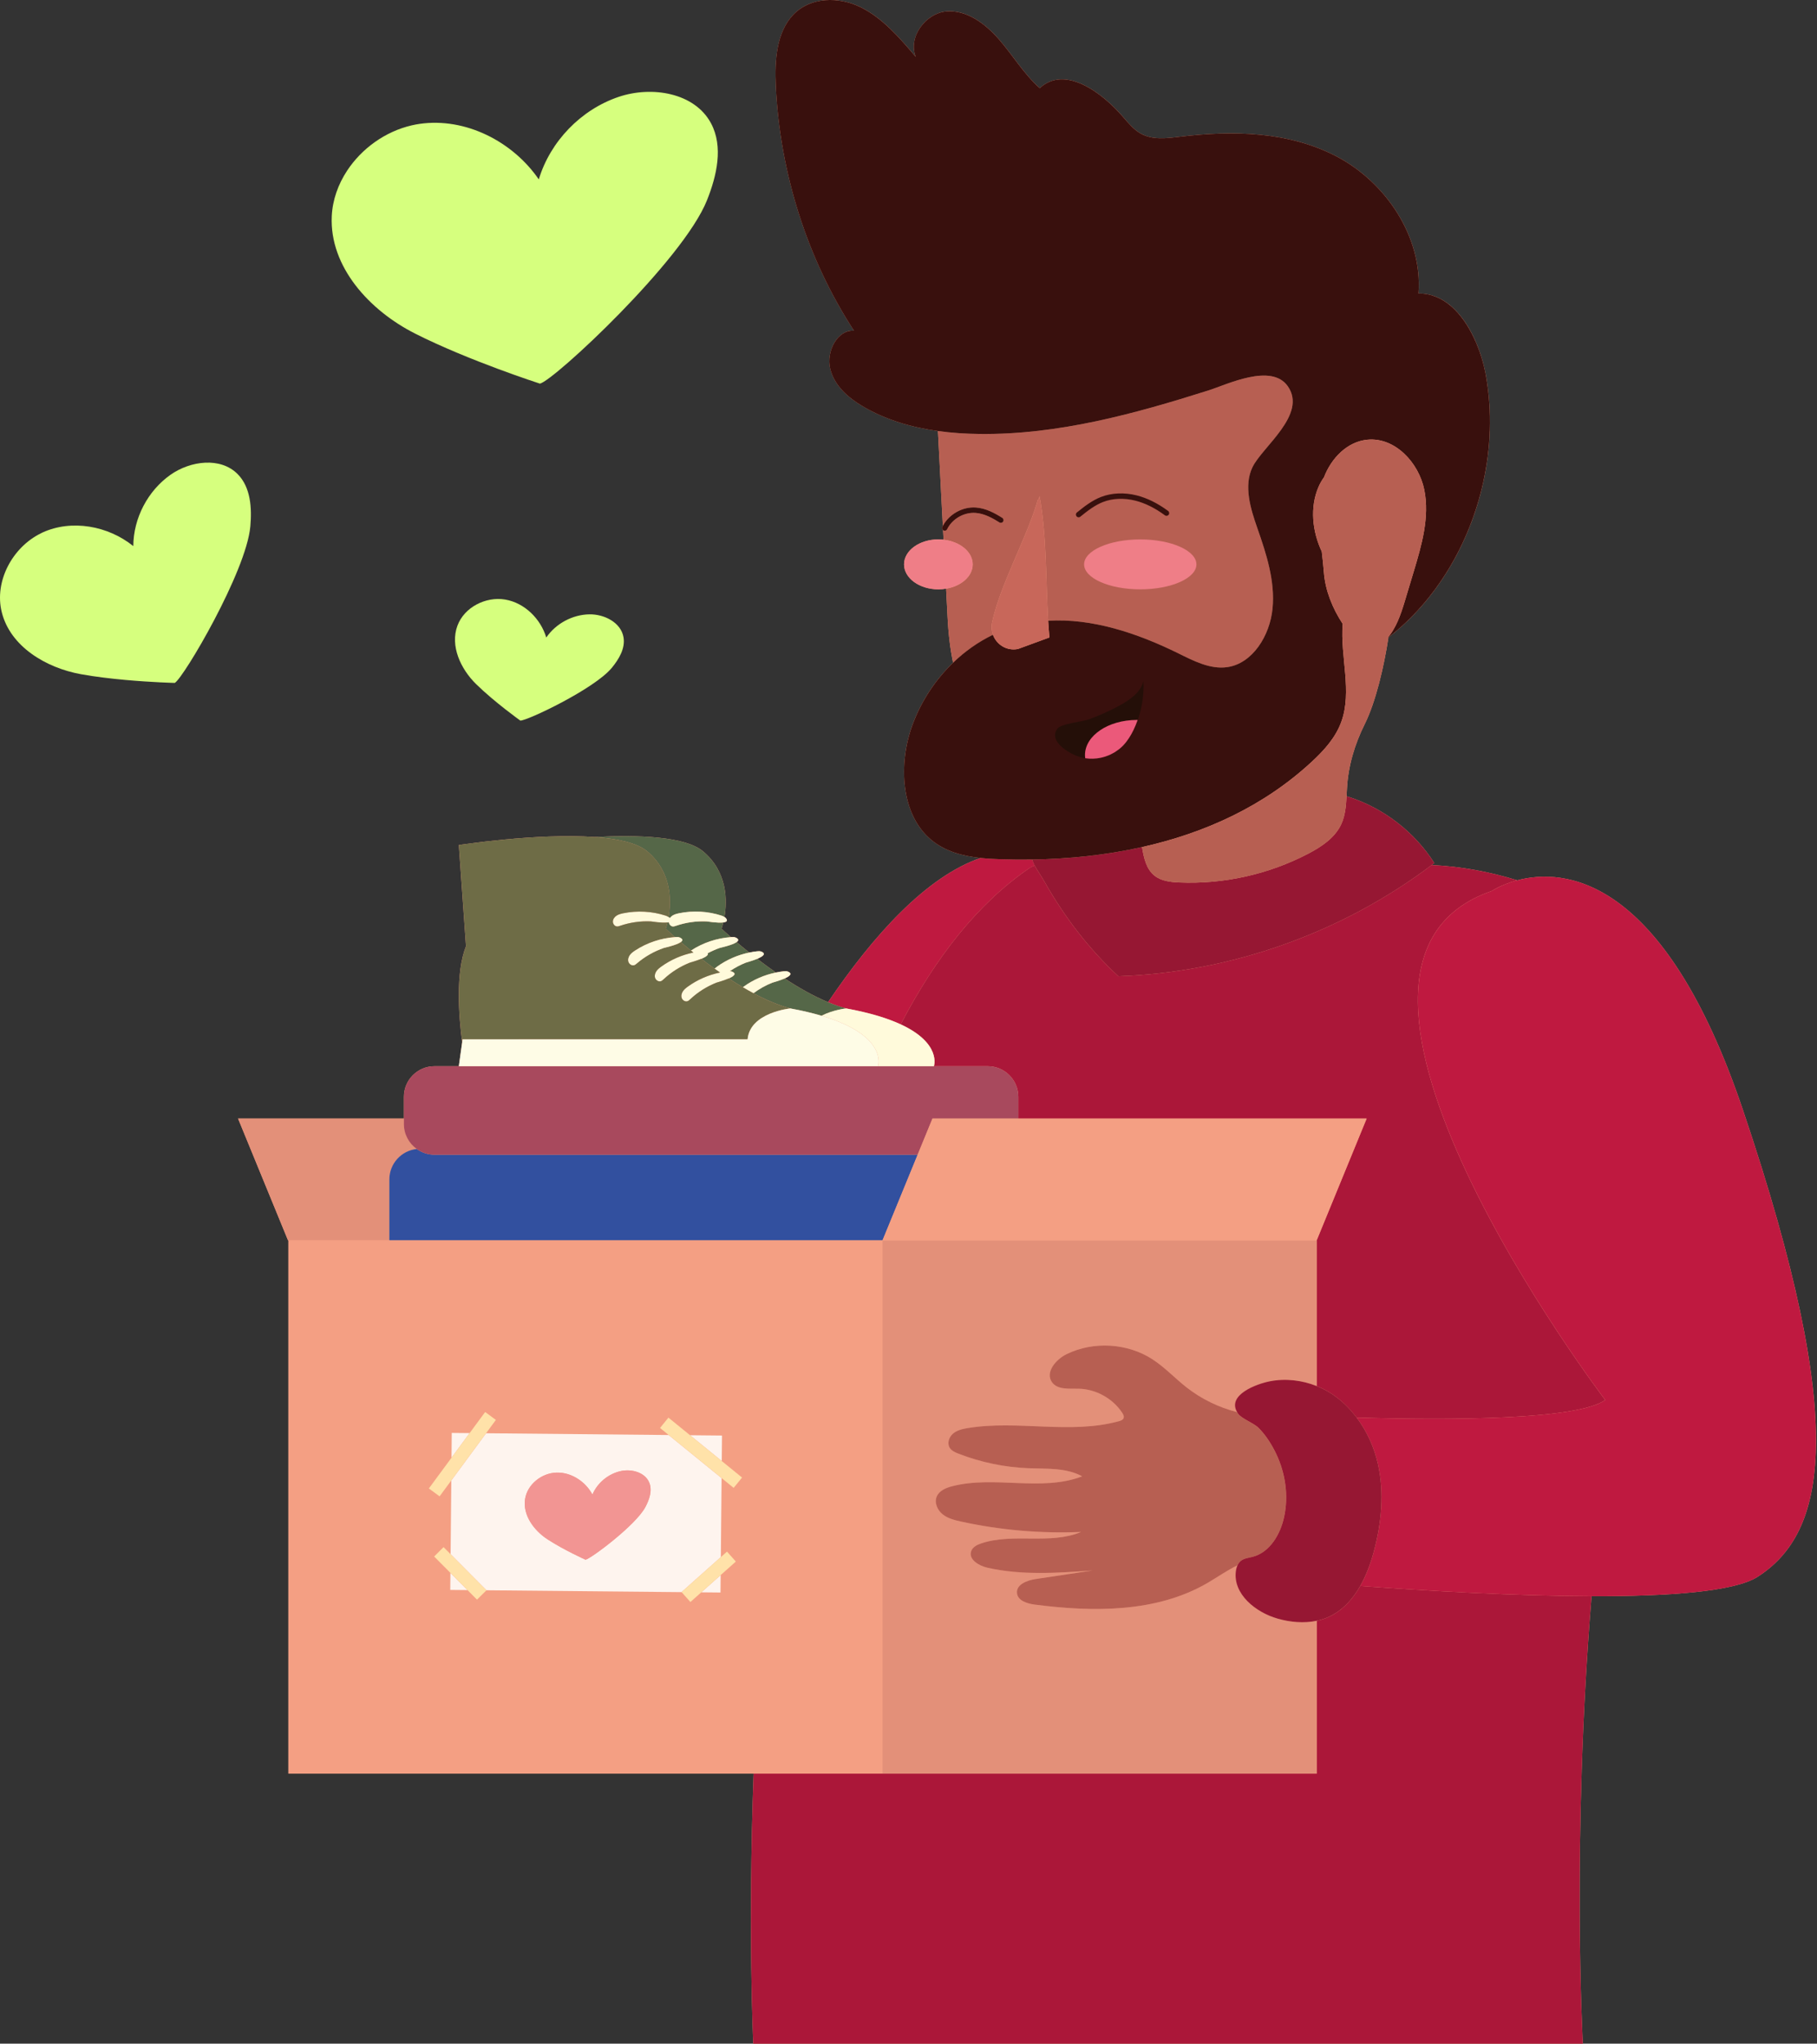 <svg width="634" height="713" viewBox="0 0 634 713" fill="none" xmlns="http://www.w3.org/2000/svg">
<rect x="0" y="0" width="634" height="713" fill="#333333" stroke="none"/>
<g clip-path="url(#clip0_401_8589)">
<path d="M608.18 387.318C580.436 305.079 545.516 302.85 529.413 307.123C519.854 304.165 509.766 302.275 499.545 301.803C499.855 301.569 500.176 301.35 500.482 301.115C493.617 290.317 482.906 282.02 470.735 278.068C470.441 277.973 470.142 277.909 469.848 277.818C469.859 277.588 469.874 277.357 469.885 277.13C469.919 276.484 469.953 275.838 469.987 275.192C470.395 267.322 472.655 259.712 476.172 252.662C480.019 244.943 482.921 232.569 484.455 222.394C510.382 202.383 524.475 165.371 518.543 131.351C516.14 117.575 507.873 102.238 494.955 102.401C496.451 82.27 483.144 63.355 466.379 54.586C449.615 45.816 430.156 45.473 411.661 47.709C407.055 48.265 402.128 48.911 398.017 46.591C395.705 45.288 393.895 43.16 392.123 41.086C384.359 32.003 371.475 22.689 362.815 30.76C357.336 25.927 353.444 19.338 348.6 13.765C343.757 8.192 337.262 3.405 330.223 3.979C323.184 4.553 316.704 12.824 319.556 19.833C313.87 13.153 307.968 6.303 300.34 2.536C292.711 -1.231 282.835 -1.163 276.797 5.146C270.918 11.29 270.294 21.174 270.717 30.019C272.18 60.499 281.754 90.465 297.99 115.383C292.288 114.941 288.257 122.513 289.662 128.528C291.068 134.543 295.998 138.786 301.024 141.745C309.124 146.517 318.094 149.105 327.272 150.375L328.983 183.477C328.923 183.59 328.844 183.688 328.787 183.805C328.587 184.21 328.719 184.674 329.059 184.946L329.233 188.298C328.639 188.234 328.039 188.188 327.423 188.188C320.811 188.188 315.449 192.088 315.449 196.897C315.449 201.707 320.811 205.606 327.423 205.606C328.349 205.606 329.248 205.523 330.117 205.376L330.597 214.659C330.884 220.999 331.568 226.455 332.558 231.212C326.365 237.182 321.404 244.659 318.347 253.021C313.401 266.547 314.301 284.173 324.944 293.018C329.841 297.088 335.943 298.663 342.17 299.328C323.127 305.85 304.59 326.513 288.933 349.641C283.806 347.51 278.61 344.54 273.789 341.366C275.505 340.614 276.699 339.707 274.942 338.974C274.454 338.77 273.906 338.812 273.385 338.869C272.497 338.967 271.613 339.118 270.736 339.299C268.428 337.69 266.24 336.073 264.219 334.516C266.085 333.738 267.521 332.77 265.666 332C265.178 331.796 264.631 331.837 264.109 331.894C263.21 331.992 262.322 332.147 261.438 332.328C259.798 331.013 258.321 329.782 257.036 328.69C257.746 328.187 257.882 327.643 256.76 327.114C256.284 326.891 255.733 326.903 255.207 326.937C255.147 326.937 255.086 326.948 255.03 326.956C252.963 325.142 251.769 324.005 251.769 324.005C251.769 324.005 252.064 323.204 252.385 321.843C253.541 321.692 254.134 321.246 253.152 320.196C253.046 320.083 252.906 320.015 252.774 319.928C253.73 314.362 253.945 304.251 245.323 297.023C239.029 291.745 222.374 291.231 207.404 292.017C187.322 290.597 160.095 294.821 160.095 294.821L162.6 330.122C158.924 339.36 160.042 354.337 161.263 363.651L160.091 371.982H151.609C145.707 371.982 140.924 376.765 140.924 382.667V390.235H83.055L100.499 432.757H100.632V618.795H262.964C260.916 673.615 262.847 713 262.847 713H552.295C552.295 713 548.331 642.077 555.344 556.891C582.185 556.962 605.195 555.307 613.277 550.127C637.032 534.901 645.507 497.967 608.18 387.318Z" fill="#F49F83"/>
<path d="M144.789 116.362C163.579 125.849 188.395 133.844 188.395 133.844C193.254 132.782 238.337 90.858 246.691 69.858C250.107 61.27 252.449 51.223 248.115 43.058C242.41 32.309 227.418 29.902 215.886 33.79C202.734 38.225 192.007 49.296 187.998 62.588C178.885 49.326 162.4 40.938 146.47 43.209C145.507 43.345 144.551 43.53 143.603 43.749C134.474 45.873 126.249 51.76 121.133 59.52C118.004 64.266 116.028 69.707 115.76 75.435C114.936 93.11 128.996 108.382 144.793 116.354L144.789 116.362Z" fill="#D6FF7E"/>
<path d="M87.344 183.704C87.926 177.261 87.491 170.052 82.957 165.439C76.987 159.363 66.446 160.739 59.486 165.647C51.544 171.246 46.557 180.813 46.511 190.527C37.753 183.447 25.02 181.104 14.785 185.804C14.584 185.895 14.392 186.008 14.195 186.107C4.303 190.996 -2.044 202.83 0.604 213.549C3.574 225.575 16.05 233.018 28.239 235.221C33.295 236.136 38.792 236.774 43.821 237.228C53.225 238.074 60.979 238.259 60.979 238.259C64.028 236.578 85.919 199.459 87.34 183.707L87.344 183.704Z" fill="#D6FF7E"/>
<path d="M181.549 251.4C183.657 251.596 207.392 240.412 213.502 232.965C215.999 229.92 218.251 226.145 217.549 222.269C216.623 217.164 210.846 214.247 205.662 214.334C199.745 214.432 193.96 217.538 190.609 222.416C188.625 215.853 183.018 210.31 176.255 209.173C169.492 208.036 161.999 211.856 159.615 218.283C156.993 225.352 160.726 233.373 166.106 238.655C172.511 244.943 181.549 251.4 181.549 251.4Z" fill="#D6FF7E"/>
<path d="M135.853 432.757V411.488C135.853 405.968 140.04 401.427 145.413 400.864C142.7 398.925 140.928 395.759 140.928 392.17V390.231H83.059L100.503 432.753H135.857L135.853 432.757Z" fill="#E39079"/>
<path d="M314.286 357.386C326.317 334.259 341.064 315.284 359.139 302.906C359.755 302.487 360.378 302.192 361.006 301.951C360.635 301.255 360.344 300.571 360.144 299.88C356.472 299.937 352.807 299.903 349.161 299.786C346.852 299.71 344.506 299.585 342.174 299.336C323.132 305.857 304.595 326.521 288.938 349.648C291.068 350.533 293.192 351.284 295.266 351.828C303.688 353.366 309.813 355.316 314.294 357.386H314.286Z" fill="#BF1940"/>
<path d="M474.628 553.315C471.927 558.084 468.258 562.111 463.274 564.265C462.027 564.805 460.735 565.191 459.42 565.47V618.794H262.969C262.436 633.061 262.172 646.274 262.074 658.028C261.794 691.44 262.848 713 262.848 713H552.292C552.292 713 548.332 642.076 555.341 556.89C528.579 556.818 498.02 555.035 474.628 553.315Z" fill="#AB1739"/>
<path d="M390.227 340.607C379.901 331.04 371.399 319.879 364.47 307.648C363.185 305.385 361.893 303.621 361.001 301.951C360.374 302.189 359.751 302.483 359.135 302.907C341.063 315.284 326.316 334.263 314.282 357.387C328.647 364.036 325.859 371.982 325.859 371.982H344.634C350.535 371.982 355.319 376.766 355.319 382.667V390.235H476.857L459.412 432.757V483.579C460.961 484.195 462.461 484.928 463.874 485.794C467.592 488.064 470.74 491.098 473.354 494.567C506.082 495.508 550.38 495.391 560.109 488.442C560.109 488.442 444.733 336.87 520.519 310.856C520.519 310.856 523.844 308.604 529.406 307.127C519.847 304.169 509.759 302.279 499.538 301.807C468.197 325.482 429.476 339.247 390.219 340.607H390.227Z" fill="#AB1739"/>
<path d="M456.491 297.824C442.689 305.045 426.963 308.551 411.4 307.875C408.4 307.743 405.215 307.387 402.861 305.525C399.937 303.208 399.121 299.305 398.479 295.542C385.927 298.346 372.982 299.68 360.14 299.88C360.34 300.575 360.631 301.255 361.001 301.95C361.893 303.62 363.185 305.385 364.47 307.648C371.399 319.879 379.897 331.04 390.227 340.607C429.484 339.243 468.204 325.478 499.545 301.807C499.855 301.572 500.176 301.353 500.482 301.119C493.613 290.321 482.906 282.023 470.736 278.071C470.441 277.977 470.139 277.912 469.844 277.822C469.663 281.158 469.39 284.551 467.985 287.57C465.775 292.312 461.123 295.402 456.487 297.828L456.491 297.824Z" fill="#961733"/>
<path d="M437.043 162.964C440.508 155.838 456.203 144.612 449.361 134.781C443.637 126.552 428.134 134.173 421.707 136.209C395.625 144.469 369.173 151.715 341.799 151.413C336.959 151.36 332.085 151.05 327.264 150.385L328.975 183.488C331.182 179.369 335.878 176.728 340.537 177.072C343.99 177.318 347.123 179.033 349.73 180.68C350.168 180.96 350.3 181.542 350.024 181.98C349.745 182.418 349.167 182.554 348.725 182.275C346.318 180.752 343.446 179.169 340.409 178.954C336.366 178.67 332.274 181.009 330.479 184.651C330.317 184.984 329.98 185.176 329.633 185.176L329.217 185.078C329.157 185.048 329.111 184.999 329.058 184.957L329.232 188.309C334.983 188.943 339.396 192.548 339.396 196.908C339.396 201.042 335.429 204.499 330.116 205.387L330.596 214.67C330.883 221.01 331.567 226.466 332.557 231.223C336.706 227.226 341.406 223.916 346.469 221.471C345.993 220.16 345.846 218.69 346.167 217.175C348.895 204.329 358.023 188.071 361.798 175.477C362.153 173.585 362.368 174.979 362.723 173.086C365.281 187.088 364.862 202.175 365.739 216.571C381.075 215.653 396.789 220.87 410.98 227.868C416.482 230.577 422.281 233.63 428.27 232.757C437.032 231.48 443.119 221.815 444.03 212.267C444.94 202.723 441.884 193.304 438.744 184.334C436.326 177.431 433.866 169.496 437.043 162.964Z" fill="#B75F52"/>
<path d="M378.272 196.905C378.272 201.715 387.046 205.614 397.867 205.614C408.688 205.614 417.461 201.715 417.461 196.905C417.461 192.095 408.688 188.196 397.867 188.196C387.046 188.196 378.272 192.095 378.272 196.905Z" fill="#EF7E87"/>
<path d="M339.396 196.905C339.396 192.545 334.983 188.94 329.233 188.305C328.639 188.241 328.039 188.196 327.423 188.196C320.811 188.196 315.449 192.095 315.449 196.905C315.449 201.715 320.811 205.614 327.423 205.614C328.348 205.614 329.248 205.531 330.117 205.383C335.433 204.496 339.396 201.038 339.396 196.905Z" fill="#EF7E87"/>
<path d="M151.613 402.859C149.297 402.859 147.162 402.114 145.413 400.864C140.04 401.427 135.854 405.968 135.854 411.488V432.757H307.931L320.195 402.859H151.613Z" fill="#32509F"/>
<path d="M145.409 400.864C147.158 402.114 149.297 402.859 151.609 402.859H320.191L325.371 390.235H355.322V382.667C355.322 376.765 350.535 371.982 344.637 371.982H151.613C145.711 371.982 140.928 376.765 140.928 382.667V392.17C140.928 395.755 142.7 398.925 145.413 400.864H145.409Z" fill="#A8495D"/>
<path d="M246.956 332.574C247.319 333.22 246.148 333.926 244.716 334.52C246.17 335.642 247.712 336.794 249.325 337.954C249.616 337.693 249.93 337.452 250.247 337.221C253.572 334.822 257.415 333.156 261.431 332.332C259.791 331.017 258.314 329.785 257.029 328.693C255.514 329.766 251.373 330.643 251.097 330.737C249.669 331.232 248.29 331.863 246.953 332.574H246.956Z" fill="#556748"/>
<path d="M262.893 346.527C267.185 348.824 271.56 350.721 275.758 351.828C279.929 352.591 283.526 353.457 286.655 354.382C290.728 352.282 295.258 351.828 295.258 351.828C293.184 351.28 291.06 350.532 288.929 349.648C283.802 347.517 278.607 344.547 273.786 341.374C272.002 342.156 269.652 342.775 269.448 342.855C267.113 343.784 264.91 345.031 262.893 346.527Z" fill="#556748"/>
<path d="M254.644 338.831C254.916 338.838 255.184 338.876 255.438 338.978C257.194 339.711 256.001 340.614 254.285 341.37C255.891 342.428 257.535 343.459 259.208 344.449C259.314 344.366 259.416 344.275 259.526 344.196C262.858 341.793 266.708 340.127 270.732 339.303C268.424 337.693 266.232 336.076 264.215 334.52C262.477 335.241 260.368 335.8 260.176 335.876C258.23 336.651 256.382 337.659 254.644 338.831Z" fill="#556748"/>
<path d="M233.275 319.932C233.403 320.015 233.543 320.086 233.649 320.2C233.69 320.245 233.705 320.275 233.739 320.317C233.97 319.977 234.276 319.678 234.62 319.455C235.315 319.002 236.138 318.794 236.951 318.628C241.851 317.623 247.013 317.914 251.769 319.463C252.121 319.576 252.465 319.731 252.771 319.932C253.727 314.366 253.942 304.255 245.32 297.027C239.025 291.749 222.37 291.235 207.4 292.021C215.399 292.588 222.264 294.046 225.82 297.027C234.442 304.259 234.227 314.37 233.271 319.932H233.275Z" fill="#556748"/>
<path d="M246.555 321.477C242.943 321.314 239.297 321.828 235.878 322.999C235.515 323.124 235.141 323.256 234.759 323.23C234.026 323.177 233.482 322.489 233.384 321.752C233.237 321.79 233.067 321.82 232.885 321.843C232.56 323.203 232.27 324.004 232.27 324.004C232.27 324.004 233.463 325.142 235.53 326.955C235.591 326.951 235.651 326.94 235.708 326.936C236.233 326.902 236.785 326.887 237.261 327.114C238.383 327.643 238.247 328.187 237.537 328.689C238.594 329.592 239.788 330.59 241.096 331.652C241.107 331.644 241.115 331.637 241.126 331.629C245.259 328.92 250.1 327.299 255.03 326.955C252.964 325.142 251.77 324.004 251.77 324.004C251.77 324.004 252.06 323.203 252.385 321.843C250.421 322.1 246.827 321.488 246.559 321.477H246.555Z" fill="#556748"/>
<path d="M286.659 354.382C310.111 361.338 306.367 371.982 306.367 371.982H325.867C325.867 371.982 328.655 364.036 314.29 357.386C309.813 355.316 303.684 353.366 295.262 351.828C295.262 351.828 290.732 352.282 286.659 354.382Z" fill="#FFFADB"/>
<path d="M259.209 344.449C260.426 345.171 261.657 345.862 262.893 346.527C264.914 345.031 267.113 343.784 269.448 342.855C269.652 342.775 272.002 342.156 273.786 341.373C275.501 340.622 276.695 339.715 274.938 338.982C274.451 338.778 273.903 338.819 273.382 338.876C272.49 338.974 271.61 339.125 270.733 339.307C266.709 340.13 262.859 341.797 259.526 344.2C259.417 344.279 259.319 344.37 259.209 344.453V344.449Z" fill="#FFFADB"/>
<path d="M249.329 337.954C249.956 338.403 250.587 338.853 251.233 339.303C247.209 340.126 243.359 341.793 240.027 344.199C239.354 344.687 238.689 345.212 238.243 345.911C237.794 346.61 237.593 347.513 237.907 348.284C238.221 349.051 239.139 349.584 239.917 349.296C240.276 349.164 240.563 348.888 240.843 348.628C243.48 346.153 246.593 344.192 249.952 342.854C250.156 342.775 252.503 342.155 254.286 341.373C256.002 340.621 257.195 339.715 255.439 338.982C255.185 338.876 254.917 338.838 254.645 338.834C256.379 337.663 258.227 336.654 260.177 335.88C260.369 335.804 262.478 335.245 264.216 334.523C266.082 333.745 267.518 332.777 265.663 332.007C265.175 331.803 264.627 331.844 264.106 331.901C263.207 331.999 262.319 332.154 261.435 332.335C257.418 333.163 253.576 334.825 250.251 337.225C249.933 337.455 249.62 337.697 249.329 337.958V337.954Z" fill="#FFFADB"/>
<path d="M241.092 331.652C241.368 331.875 241.648 332.101 241.931 332.332C237.915 333.159 234.072 334.822 230.747 337.221C230.075 337.708 229.41 338.234 228.96 338.933C228.514 339.632 228.31 340.535 228.624 341.305C228.938 342.072 229.856 342.605 230.634 342.318C230.993 342.186 231.28 341.91 231.56 341.649C234.201 339.174 237.31 337.213 240.669 335.876C240.862 335.8 242.97 335.241 244.708 334.52C246.137 333.926 247.308 333.22 246.949 332.574C248.286 331.863 249.666 331.232 251.094 330.737C251.37 330.643 255.511 329.763 257.026 328.693C257.736 328.191 257.872 327.647 256.75 327.118C256.274 326.895 255.722 326.906 255.197 326.94C255.137 326.94 255.076 326.952 255.019 326.959C250.089 327.303 245.249 328.924 241.115 331.633C241.104 331.64 241.092 331.648 241.085 331.656L241.092 331.652Z" fill="#FFFADB"/>
<path d="M236.955 318.624C236.143 318.79 235.319 318.998 234.624 319.452C234.28 319.674 233.97 319.973 233.744 320.313C233.71 320.271 233.694 320.237 233.653 320.196C233.547 320.083 233.407 320.015 233.279 319.928C232.969 319.727 232.629 319.572 232.278 319.459C227.521 317.91 222.359 317.619 217.459 318.624C216.647 318.79 215.823 318.998 215.128 319.452C214.432 319.905 213.877 320.646 213.847 321.473C213.817 322.3 214.436 323.162 215.264 323.222C215.645 323.249 216.019 323.117 216.382 322.992C219.805 321.821 223.448 321.307 227.06 321.469C227.328 321.481 230.925 322.093 232.886 321.836C233.067 321.813 233.237 321.783 233.385 321.745C233.483 322.478 234.023 323.166 234.76 323.222C235.142 323.249 235.519 323.117 235.878 322.992C239.301 321.821 242.944 321.307 246.556 321.469C246.824 321.481 250.421 322.093 252.382 321.836C253.534 321.685 254.131 321.239 253.149 320.188C253.043 320.075 252.904 320.007 252.771 319.92C252.461 319.72 252.121 319.565 251.77 319.452C247.013 317.902 241.852 317.612 236.951 318.617L236.955 318.624Z" fill="#FFFADB"/>
<path d="M180.911 362.604H260.861C261.666 353.226 275.759 351.825 275.759 351.825C271.565 350.717 267.186 348.821 262.894 346.524C261.654 345.862 260.426 345.167 259.21 344.445C257.536 343.456 255.892 342.424 254.287 341.366C252.503 342.148 250.153 342.768 249.953 342.847C246.594 344.185 243.48 346.146 240.843 348.621C240.564 348.881 240.276 349.157 239.917 349.289C239.139 349.573 238.221 349.044 237.907 348.277C237.594 347.51 237.798 346.603 238.244 345.904C238.689 345.205 239.354 344.676 240.027 344.192C243.36 341.789 247.21 340.123 251.234 339.296C250.588 338.846 249.953 338.396 249.329 337.947C247.716 336.787 246.171 335.634 244.72 334.512C242.982 335.234 240.873 335.793 240.681 335.869C237.322 337.206 234.208 339.167 231.571 341.642C231.292 341.903 231.004 342.182 230.645 342.311C229.867 342.598 228.949 342.065 228.635 341.298C228.322 340.531 228.526 339.624 228.972 338.925C229.421 338.226 230.086 337.697 230.759 337.214C234.084 334.814 237.926 333.148 241.943 332.325C241.656 332.094 241.376 331.871 241.104 331.644C239.797 330.583 238.603 329.585 237.545 328.682C236.03 329.755 231.888 330.632 231.613 330.726C228.197 331.909 224.997 333.73 222.25 336.08C221.959 336.33 221.661 336.59 221.294 336.707C220.504 336.957 219.609 336.386 219.333 335.604C219.057 334.822 219.299 333.927 219.775 333.25C220.255 332.574 220.943 332.075 221.638 331.622C225.771 328.913 230.611 327.292 235.542 326.948C233.475 325.134 232.281 323.997 232.281 323.997C232.281 323.997 232.576 323.196 232.897 321.836C230.933 322.089 227.339 321.481 227.071 321.469C223.459 321.307 219.817 321.821 216.393 322.992C216.031 323.117 215.657 323.249 215.275 323.222C214.448 323.162 213.828 322.301 213.858 321.473C213.888 320.646 214.444 319.901 215.139 319.452C215.834 318.998 216.658 318.79 217.47 318.624C222.371 317.619 227.532 317.91 232.289 319.459C232.64 319.573 232.98 319.728 233.29 319.928C234.246 314.362 234.462 304.251 225.839 297.023C222.284 294.042 215.415 292.58 207.42 292.017C187.338 290.596 160.111 294.821 160.111 294.821L162.616 330.122C158.94 339.36 160.058 354.337 161.279 363.651L161.426 362.608H180.926L180.911 362.604Z" fill="#6E6C46"/>
<path d="M179.592 371.982H306.363C306.363 371.982 310.107 361.338 286.655 354.382C283.527 353.453 279.93 352.588 275.758 351.828C275.758 351.828 261.665 353.23 260.86 362.608H161.41L161.263 363.651L160.092 371.982H179.592Z" fill="#FEFCE6"/>
<path d="M237.261 327.118C236.785 326.895 236.234 326.906 235.708 326.94C235.648 326.94 235.588 326.952 235.531 326.959C230.6 327.303 225.764 328.924 221.627 331.633C220.931 332.086 220.244 332.585 219.764 333.261C219.284 333.938 219.042 334.833 219.322 335.615C219.598 336.397 220.493 336.968 221.283 336.719C221.649 336.605 221.948 336.341 222.239 336.091C224.985 333.741 228.186 331.92 231.601 330.737C231.877 330.643 236.022 329.763 237.533 328.693C238.244 328.191 238.38 327.647 237.258 327.118H237.261Z" fill="#FFFADB"/>
<path d="M251.989 432.756H135.854H100.632V436.913V581.419V618.794H115.723H262.968H307.931V432.756H251.989Z" fill="#F49F83"/>
<path d="M445.81 564.726C438.105 562.535 430.224 556.176 431.214 548.23C431.304 547.508 431.49 546.779 431.796 546.118C428.218 547.83 424.836 550.236 421.39 552.243C403.553 562.641 381.544 562.467 361.069 559.818C358.401 559.474 355.08 558.432 354.861 555.757C354.615 552.768 358.413 551.347 361.379 550.901C368.002 549.904 374.629 548.906 381.257 547.909C369.003 548.797 356.535 549.666 344.554 546.953C341.565 546.277 337.877 544.063 338.894 541.172C339.411 539.695 341.01 538.913 342.498 538.425C353.637 534.775 366.411 539 377.229 534.481C363.196 535.078 349.091 533.854 335.372 530.854C333.086 530.355 330.729 529.765 328.908 528.299C327.083 526.833 325.957 524.241 326.879 522.092C327.759 520.044 330.09 519.08 332.248 518.525C347.021 514.709 363.374 520.535 377.618 515.068C372.049 512.011 365.316 512.487 358.968 512.245C350.584 511.924 342.253 510.197 334.435 507.156C333.256 506.699 332.01 506.143 331.36 505.055C330.419 503.476 331.171 501.322 332.58 500.139C333.989 498.957 335.867 498.534 337.681 498.235C355.125 495.348 373.447 500.521 390.491 495.817C391.099 495.651 391.772 495.413 392.032 494.838C392.323 494.2 391.957 493.463 391.571 492.877C388.258 487.867 382.405 484.637 376.398 484.501C373.046 484.425 368.962 484.943 367.05 482.188C364.654 478.735 368.44 474.254 372.226 472.418C381.638 467.853 393.415 468.575 402.196 474.265C406.507 477.057 410.04 480.881 414.083 484.051C419.263 488.109 425.304 491.022 431.671 492.658C428.161 486.722 438.272 482.846 443.202 481.901C448.602 480.87 454.311 481.535 459.43 483.579V432.756H307.945V618.794H459.43V565.471C454.983 566.415 450.23 565.977 445.821 564.723L445.81 564.726Z" fill="#E39079"/>
<path d="M320.195 402.858L307.931 432.756H459.416L476.86 390.235H355.326H325.375L320.195 402.858Z" fill="#F49F83"/>
<path d="M251.399 555.606L251.459 549.522L244.692 555.541L251.399 555.606Z" fill="#FEF4EE"/>
<path d="M157.104 554.699L163.126 554.76L157.16 548.756L157.104 554.699Z" fill="#FEF4EE"/>
<path d="M233.327 500.658L169.594 500.045L157.469 516.511L157.224 542.234L169.741 554.824L237.838 555.478L237.812 555.451L251.52 543.251L251.784 515.684L233.327 500.665V500.658ZM225.166 525.833C221.754 532.229 205.889 543.991 204.302 544.158C204.302 544.158 196.677 540.727 191.025 537.032C186.272 533.926 182.335 528.557 183.226 522.95C184.039 517.853 189.003 513.927 194.165 513.768C199.322 513.61 204.279 516.874 206.716 521.423C208.469 517.328 212.282 514.18 216.634 513.236C220.447 512.404 225.143 513.708 226.579 517.339C227.671 520.097 226.568 523.214 225.17 525.833H225.166Z" fill="#FEF4EE"/>
<path d="M157.628 499.932L157.545 508.573L163.866 499.992L157.628 499.932Z" fill="#FEF4EE"/>
<path d="M251.841 509.737L251.928 500.839L240.774 500.729L251.841 509.737Z" fill="#FEF4EE"/>
<path d="M251.785 515.68L255.991 519.099L258.923 515.498L251.842 509.736L240.775 500.729L233.234 494.589L230.302 498.193L233.328 500.657L251.785 515.68Z" fill="#FFE2A9"/>
<path d="M173.025 495.391L169.284 492.632L163.866 499.993L157.545 508.573L149.641 519.304L153.381 522.058L157.469 516.511L169.594 500.045L173.025 495.391Z" fill="#FFE2A9"/>
<path d="M157.22 542.23L154.775 539.771L151.48 543.046L157.159 548.755L163.125 554.759L166.443 558.095L169.737 554.823L157.22 542.23Z" fill="#FFE2A9"/>
<path d="M237.838 555.477L240.902 558.919L244.692 555.542L251.459 549.523L256.756 544.807L253.665 541.335L251.519 543.247L237.812 555.447L237.838 555.477Z" fill="#FFE2A9"/>
<path d="M216.626 513.239C212.273 514.184 208.461 517.335 206.708 521.427C204.274 516.874 199.317 513.613 194.156 513.772C188.995 513.93 184.03 517.856 183.218 522.953C182.326 528.56 186.263 533.929 191.016 537.035C196.669 540.73 204.293 544.161 204.293 544.161C205.88 543.995 221.745 532.233 225.157 525.836C226.551 523.221 227.655 520.1 226.567 517.342C225.131 513.711 220.434 512.411 216.622 513.239H216.626Z" fill="#F29593"/>
<path d="M529.414 307.127C523.849 308.604 520.527 310.856 520.527 310.856C444.741 336.874 560.117 488.442 560.117 488.442C550.388 495.39 506.09 495.508 473.362 494.567C476.948 499.331 479.491 504.95 480.802 510.783C483.069 520.868 482.03 531.47 479.332 541.445C478.236 545.499 476.721 549.632 474.632 553.32C498.024 555.039 528.583 556.823 555.345 556.894C582.186 556.966 605.196 555.311 613.278 550.131C631.35 538.547 640.573 514.388 627.515 454.77C623.408 436.025 617.109 413.79 608.181 387.322C580.437 305.087 545.521 302.854 529.414 307.127Z" fill="#BF1940"/>
<path d="M402.182 474.269C393.401 468.583 381.624 467.857 372.212 472.422C368.43 474.258 364.64 478.739 367.036 482.192C368.948 484.947 373.032 484.433 376.383 484.505C382.391 484.637 388.243 487.867 391.557 492.881C391.946 493.467 392.309 494.204 392.018 494.842C391.757 495.417 391.085 495.655 390.477 495.821C373.432 500.525 355.111 495.356 337.667 498.239C335.853 498.538 333.975 498.961 332.566 500.143C331.16 501.326 330.408 503.48 331.345 505.059C331.995 506.147 333.242 506.699 334.421 507.16C342.242 510.201 350.57 511.928 358.954 512.249C365.301 512.491 372.034 512.015 377.604 515.072C363.356 520.535 347.007 514.709 332.233 518.529C330.076 519.088 327.745 520.048 326.864 522.096C325.942 524.245 327.072 526.837 328.893 528.303C330.714 529.769 333.072 530.359 335.358 530.857C349.077 533.857 363.186 535.078 377.215 534.485C366.397 539.004 353.626 534.779 342.484 538.429C340.995 538.917 339.397 539.695 338.879 541.176C337.867 544.067 341.555 546.281 344.539 546.957C356.521 549.67 368.989 548.797 381.242 547.913C374.619 548.91 367.992 549.908 361.364 550.905C358.398 551.351 354.601 552.772 354.847 555.761C355.066 558.439 358.391 559.478 361.055 559.822C381.529 562.471 403.538 562.645 421.376 552.247C424.818 550.24 428.203 547.834 431.781 546.122C432.057 545.529 432.427 544.988 432.941 544.58C434.082 543.67 435.635 543.545 437.048 543.175C443.048 541.607 446.702 535.388 448.028 529.331C449.653 521.918 448.512 514.025 445.259 507.205C443.725 503.986 441.711 500.793 439.191 498.247C437.351 496.384 433.304 495.092 431.94 493.187C431.812 493.01 431.74 492.84 431.638 492.666C425.268 491.03 419.23 488.117 414.05 484.059C410.007 480.889 406.474 477.065 402.163 474.273L402.182 474.269Z" fill="#B75F52"/>
<path d="M463.879 485.789C462.465 484.924 460.965 484.195 459.416 483.575C454.297 481.531 448.588 480.866 443.188 481.898C438.258 482.838 428.147 486.719 431.657 492.655C431.759 492.828 431.831 492.998 431.959 493.176C433.319 495.08 437.37 496.376 439.21 498.235C441.726 500.782 443.744 503.975 445.278 507.194C448.531 514.014 449.672 521.907 448.047 529.32C446.717 535.38 443.067 541.595 437.067 543.163C435.654 543.534 434.101 543.658 432.96 544.569C432.447 544.977 432.076 545.517 431.8 546.111C431.494 546.772 431.309 547.497 431.219 548.223C430.229 556.169 438.11 562.528 445.814 564.719C450.224 565.973 454.977 566.408 459.424 565.467C460.739 565.187 462.035 564.802 463.278 564.262C468.261 562.104 471.93 558.08 474.632 553.312C476.721 549.624 478.236 545.495 479.332 541.437C482.03 531.462 483.069 520.856 480.802 510.776C479.491 504.942 476.952 499.323 473.362 494.559C470.751 491.087 467.6 488.056 463.882 485.786L463.879 485.789Z" fill="#961733"/>
<path d="M518.535 131.351C517.75 126.851 516.329 122.192 514.334 117.953C510.223 109.217 503.645 102.292 494.947 102.401C496.443 82.27 483.136 63.356 466.372 54.586C449.607 45.817 430.149 45.473 411.654 47.709C407.048 48.265 402.121 48.911 398.01 46.591C395.698 45.288 393.888 43.16 392.116 41.09C384.351 32.007 371.467 22.693 362.807 30.764C357.329 25.931 353.437 19.342 348.593 13.769C343.749 8.196 337.254 3.408 330.211 3.983C323.172 4.557 316.692 12.828 319.545 19.837C313.859 13.157 307.957 6.306 300.328 2.539C292.7 -1.228 282.823 -1.16 276.786 5.15C270.907 11.294 270.283 21.178 270.706 30.023C272.168 60.503 281.743 90.473 297.978 115.387C292.277 114.945 288.245 122.517 289.651 128.532C291.056 134.547 295.987 138.79 301.012 141.749C309.113 146.521 318.083 149.109 327.261 150.378C332.078 151.043 336.956 151.353 341.796 151.406C369.17 151.712 395.622 144.462 421.704 136.202C428.131 134.166 443.634 126.548 449.358 134.774C456.197 144.605 440.505 155.831 437.04 162.957C433.866 169.486 436.326 177.424 438.741 184.327C441.88 193.297 444.937 202.712 444.026 212.26C443.116 221.808 437.033 231.473 428.267 232.75C422.282 233.623 416.479 230.57 410.977 227.861C396.782 220.867 381.072 215.649 365.735 216.564C365.856 218.521 365.992 220.467 366.174 222.398L355.186 226.425C351.242 227.2 347.701 224.869 346.466 221.464C341.403 223.909 336.699 227.215 332.554 231.216C326.361 237.186 321.4 244.663 318.344 253.025C313.398 266.551 314.297 284.177 324.941 293.022C329.837 297.092 335.939 298.667 342.166 299.332C344.497 299.582 346.844 299.706 349.152 299.782C352.798 299.899 356.463 299.933 360.136 299.876C372.982 299.676 385.923 298.342 398.475 295.539C420.351 290.653 441.034 281.294 457.901 265.584C462.019 261.745 465.975 257.4 467.985 251.925C471.914 241.221 467.592 229.112 468.495 217.644C464.921 212.222 462.408 205.935 461.936 199.682C461.762 197.351 461.486 194.921 461.199 192.447C457.878 185.385 456.998 176.982 460.062 169.879C460.579 168.681 461.225 167.559 461.974 166.516C464.55 159.813 470.078 154.085 477.117 153.405C486.763 152.475 495.087 161.449 496.984 170.952C498.88 180.454 496.058 190.195 493.262 199.471C492.219 202.928 491.18 206.385 490.137 209.838C488.758 214.41 487.062 219.33 483.956 222.756C484.118 222.636 484.281 222.511 484.44 222.386C501 209.604 512.732 189.892 517.5 168.447C520.198 156.314 520.67 143.634 518.528 131.343L518.535 131.351Z" fill="#39100D"/>
<path d="M490.145 209.845C491.188 206.388 492.227 202.935 493.27 199.478C496.066 190.202 498.892 180.461 496.991 170.959C495.091 161.456 486.771 152.483 477.125 153.412C470.09 154.092 464.558 159.82 461.981 166.523C461.233 167.566 460.583 168.688 460.069 169.886C457.005 176.985 457.886 185.392 461.207 192.454C461.49 194.929 461.766 197.358 461.943 199.689C462.412 205.942 464.928 212.23 468.503 217.652C467.6 229.119 471.922 241.228 467.993 251.932C465.983 257.407 462.027 261.752 457.908 265.591C441.042 281.305 420.359 290.664 398.482 295.546C399.121 299.309 399.941 303.212 402.865 305.528C405.219 307.395 408.404 307.75 411.404 307.878C426.967 308.555 442.693 305.048 456.495 297.828C461.131 295.402 465.782 292.312 467.993 287.57C469.398 284.551 469.67 281.158 469.852 277.822C469.863 277.591 469.878 277.361 469.889 277.134C469.923 276.488 469.957 275.842 469.991 275.196C470.399 267.325 472.659 259.716 476.177 252.665C480.023 244.946 482.925 232.572 484.459 222.397C484.296 222.522 484.134 222.643 483.975 222.767C487.081 219.34 488.777 214.421 490.156 209.849L490.145 209.845Z" fill="#B75F52"/>
<path d="M378.151 264.469C380.101 264.843 382.115 264.787 384.057 264.378C382.285 264.749 380.452 264.809 378.661 264.533C378.612 264.171 378.578 263.8 378.578 263.426C378.578 256.663 386.679 251.177 396.673 251.177L396.952 251.185C396.525 252.371 396.068 253.55 395.513 254.679C398.086 249.409 399.291 243.48 398.985 237.624C398.029 241.497 394.417 244.062 390.926 245.989C387.382 247.946 383.683 249.62 379.874 250.992C377.8 251.74 370.421 252.499 369.091 254.079C365.267 258.624 373.776 263.619 378.147 264.462L378.151 264.469Z" fill="#240F08"/>
<path d="M389.044 262.395C388.677 262.621 388.296 262.814 387.914 263.007C388.296 262.81 388.681 262.621 389.044 262.395Z" fill="#240F08"/>
<path d="M396.677 251.181C386.683 251.181 378.582 256.663 378.582 263.43C378.582 263.804 378.616 264.171 378.665 264.537C380.452 264.813 382.289 264.752 384.061 264.382C384.072 264.382 384.087 264.375 384.098 264.371C384.669 264.25 385.232 264.099 385.787 263.914C385.863 263.887 385.938 263.853 386.014 263.827C386.505 263.657 386.989 263.472 387.457 263.252C387.616 263.181 387.763 263.086 387.918 263.007C388.3 262.814 388.685 262.621 389.048 262.395C389.301 262.24 389.535 262.055 389.777 261.881C390.03 261.703 390.291 261.537 390.533 261.344C391.009 260.963 391.466 260.551 391.889 260.109C393.404 258.533 394.557 256.648 395.517 254.687C396.072 253.553 396.529 252.378 396.956 251.192L396.677 251.184V251.181Z" fill="#EB597A"/>
<path d="M376.361 180.48C376.569 180.48 376.78 180.412 376.954 180.268C379.508 178.194 382.032 176.241 384.885 175.137C388.21 173.849 392.196 173.679 396.11 174.658C399.53 175.511 403.013 177.238 406.463 179.781C406.882 180.091 407.472 180 407.782 179.581C408.091 179.161 408.001 178.572 407.581 178.262C403.931 175.568 400.229 173.739 396.567 172.825C392.279 171.752 387.885 171.948 384.205 173.373C381.095 174.578 378.439 176.626 375.764 178.799C375.36 179.127 375.299 179.72 375.628 180.125C375.813 180.355 376.085 180.472 376.361 180.472V180.48Z" fill="#39100D"/>
<path d="M329.63 185.173C329.977 185.173 330.314 184.98 330.476 184.647C332.271 181.005 336.363 178.666 340.406 178.95C343.443 179.165 346.315 180.752 348.722 182.271C349.164 182.55 349.746 182.418 350.022 181.976C350.301 181.538 350.169 180.952 349.727 180.676C347.12 179.029 343.991 177.314 340.534 177.068C335.875 176.724 331.183 179.369 328.972 183.484C328.912 183.597 328.833 183.695 328.78 183.809C328.579 184.213 328.712 184.678 329.052 184.95C329.105 184.991 329.146 185.04 329.21 185.071L329.626 185.169L329.63 185.173Z" fill="#39100D"/>
<path d="M361.798 175.474C358.02 188.067 348.895 204.326 346.167 217.172C345.846 218.687 345.99 220.157 346.47 221.468C347.709 224.869 351.249 227.2 355.19 226.429L366.177 222.401C366 220.474 365.86 218.528 365.739 216.567C364.863 202.172 365.282 187.085 362.724 173.083C362.369 174.975 362.153 173.581 361.798 175.474Z" fill="#C8675A"/>
</g>
<defs>
<clipPath id="clip0_401_8589">
<rect width="633.651" height="713" fill="white"/>
</clipPath>
</defs>
</svg>

